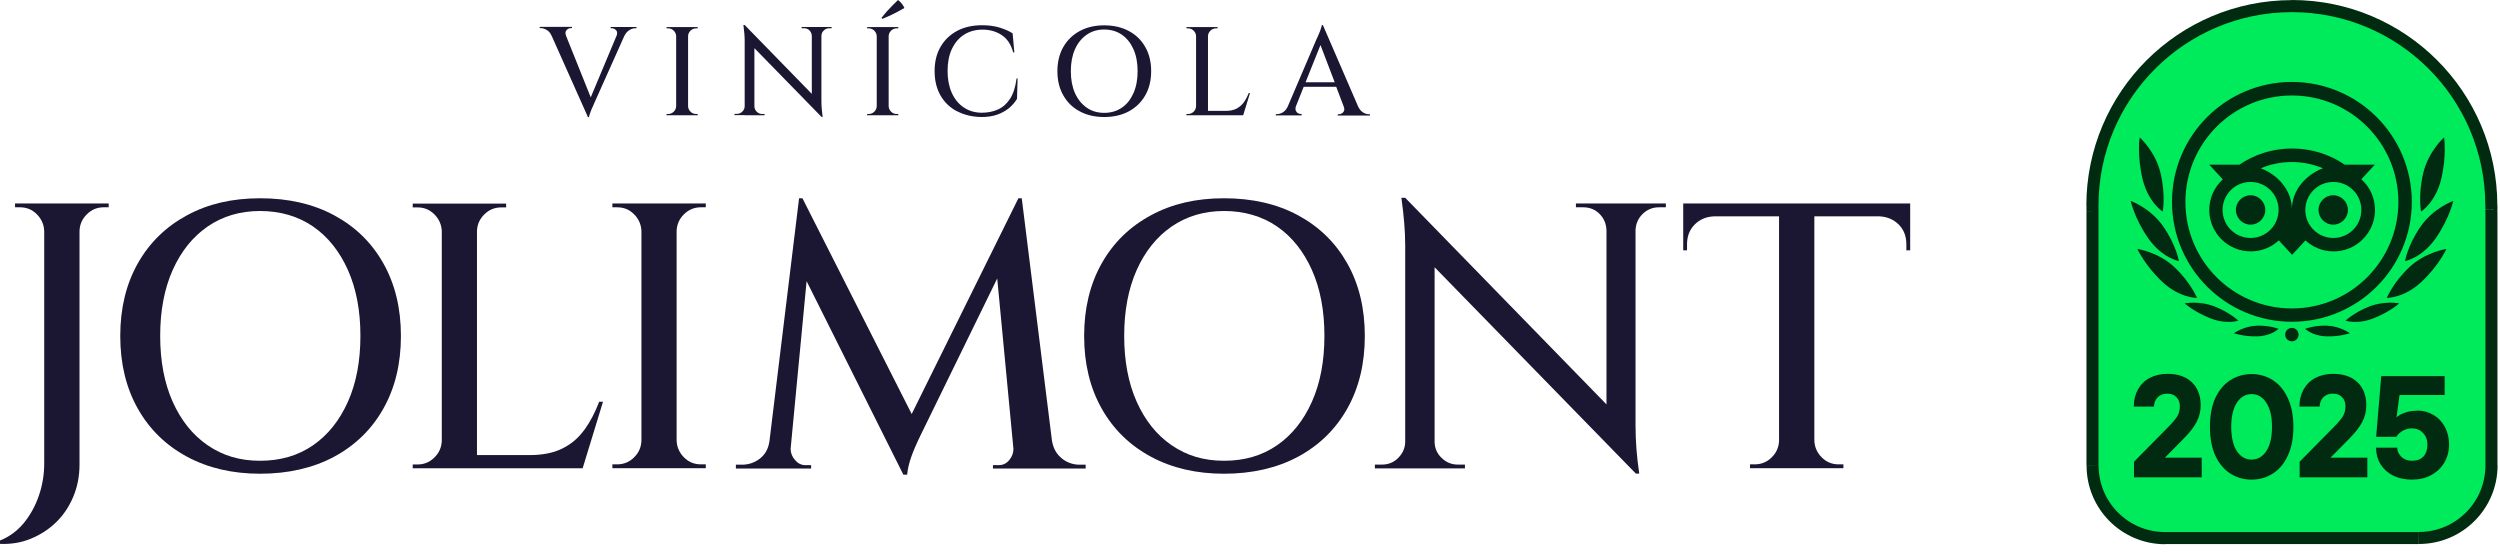<svg width="216" height="48" viewBox="0 0 216 48" fill="none" xmlns="http://www.w3.org/2000/svg">
<path d="M6.76 17.58H1.3V17.91H1.73C2.3 17.91 2.78 18.11 3.18 18.51C3.58 18.91 3.8 19.4 3.82 19.96V40.03C3.82 40.99 3.67 41.92 3.36 42.82C3.05 43.72 2.61 44.52 2.04 45.21C1.46 45.9 0.78 46.39 0 46.7V46.99C0.94 47.03 1.82 46.89 2.65 46.55C3.48 46.21 4.21 45.74 4.84 45.13C5.47 44.52 5.97 43.78 6.33 42.92C6.69 42.06 6.87 41.13 6.87 40.13V19.96C6.89 19.39 7.1 18.91 7.51 18.51C7.91 18.11 8.4 17.91 8.96 17.91H9.39V17.58H6.77H6.76Z" fill="#1B1632"/>
<path d="M28.87 18.6C27.05 17.62 24.92 17.13 22.48 17.13C20.04 17.13 17.97 17.62 16.16 18.6C14.34 19.58 12.92 20.96 11.91 22.75C10.9 24.54 10.39 26.63 10.39 29.03C10.39 31.43 10.9 33.52 11.91 35.31C12.92 37.1 14.34 38.48 16.16 39.46C17.98 40.44 20.09 40.93 22.48 40.93C24.87 40.93 27.05 40.44 28.87 39.46C30.69 38.48 32.11 37.1 33.12 35.31C34.13 33.52 34.64 31.43 34.64 29.03C34.64 26.63 34.13 24.54 33.12 22.75C32.11 20.96 30.69 19.58 28.87 18.6ZM30.06 34.71C29.34 36.32 28.34 37.58 27.05 38.47C25.76 39.36 24.24 39.81 22.47 39.81C20.7 39.81 19.24 39.36 17.94 38.47C16.64 37.58 15.64 36.32 14.92 34.71C14.2 33.1 13.84 31.2 13.84 29.02C13.84 26.84 14.2 24.95 14.92 23.33C15.64 21.72 16.65 20.46 17.94 19.57C19.24 18.68 20.75 18.23 22.47 18.23C24.19 18.23 25.76 18.68 27.05 19.57C28.34 20.46 29.34 21.72 30.06 23.33C30.78 24.94 31.14 26.84 31.14 29.02C31.14 31.2 30.78 33.1 30.06 34.71Z" fill="#1B1632"/>
<path d="M50.49 37.13C49.99 37.83 49.36 38.37 48.59 38.75C47.83 39.13 46.88 39.32 45.75 39.32H41.21V19.97C41.23 19.4 41.44 18.92 41.85 18.52C42.25 18.12 42.74 17.92 43.3 17.92H43.73V17.59H35.66V17.92H36.08C36.65 17.92 37.13 18.12 37.53 18.52C37.93 18.92 38.15 19.41 38.17 19.97V38.08C38.15 38.65 37.94 39.13 37.53 39.53C37.13 39.93 36.64 40.13 36.08 40.13H35.66V40.46H50.34L52.1 34.71H51.77C51.42 35.63 51 36.43 50.5 37.13H50.49Z" fill="#1B1632"/>
<path d="M58.37 17.58H52.91V17.91H53.33C53.9 17.91 54.38 18.11 54.78 18.51C55.18 18.91 55.4 19.4 55.42 19.96V38.07C55.4 38.64 55.19 39.12 54.78 39.52C54.38 39.92 53.89 40.12 53.33 40.12H52.91V40.45H60.98V40.12H60.55C59.98 40.12 59.5 39.92 59.1 39.52C58.7 39.12 58.48 38.63 58.46 38.07V19.96C58.48 19.39 58.69 18.91 59.1 18.51C59.5 18.11 59.99 17.91 60.55 17.91H60.98V17.58H58.36H58.37Z" fill="#1B1632"/>
<path d="M91.74 39.6C91.28 39.24 91 38.73 90.89 38.08L88.28 17.13H87.99L78.77 35.77L69.33 17.13H69.04L66.48 38.12C66.39 38.76 66.12 39.25 65.67 39.61C65.21 39.97 64.69 40.15 64.1 40.15H63.58V40.48H70.08V40.19H69.59C69.24 40.19 68.94 40.04 68.69 39.75C68.44 39.46 68.31 39.13 68.31 38.79V38.77L69.69 24.29L78.05 41.01H78.38C78.42 40.53 78.54 40.03 78.72 39.51C78.9 38.99 79.18 38.34 79.55 37.58L86.16 24.06L87.56 38.77V38.79C87.56 39.14 87.44 39.46 87.2 39.75C86.96 40.04 86.66 40.19 86.28 40.19H85.79V40.48H93.8V40.15H93.28C92.71 40.15 92.2 39.97 91.74 39.61V39.6Z" fill="#1B1632"/>
<path d="M112.15 18.6C110.33 17.62 108.2 17.13 105.76 17.13C103.32 17.13 101.25 17.62 99.44 18.6C97.62 19.58 96.2 20.96 95.19 22.75C94.18 24.54 93.67 26.63 93.67 29.03C93.67 31.43 94.18 33.52 95.19 35.31C96.2 37.1 97.62 38.48 99.44 39.46C101.26 40.44 103.37 40.93 105.76 40.93C108.15 40.93 110.33 40.44 112.15 39.46C113.97 38.48 115.39 37.1 116.4 35.31C117.41 33.52 117.92 31.43 117.92 29.03C117.92 26.63 117.41 24.54 116.4 22.75C115.39 20.96 113.97 19.58 112.15 18.6ZM113.35 34.71C112.63 36.32 111.63 37.58 110.34 38.47C109.05 39.36 107.53 39.81 105.76 39.81C103.99 39.81 102.53 39.36 101.23 38.47C99.93 37.58 98.93 36.32 98.21 34.71C97.49 33.1 97.13 31.2 97.13 29.02C97.13 26.84 97.49 24.95 98.21 23.33C98.93 21.72 99.94 20.46 101.23 19.57C102.53 18.68 104.04 18.23 105.76 18.23C107.48 18.23 109.05 18.68 110.34 19.57C111.63 20.46 112.63 21.72 113.35 23.33C114.07 24.94 114.43 26.84 114.43 29.02C114.43 31.2 114.07 33.1 113.35 34.71Z" fill="#1B1632"/>
<path d="M141.23 17.58H136.16V17.91H136.78C137.35 17.91 137.82 18.1 138.2 18.48C138.58 18.86 138.78 19.34 138.8 19.9V34.94L121.41 17.09H121.08C121.3 18.66 121.41 20.02 121.41 21.18V38.14C121.41 38.68 121.21 39.15 120.82 39.55C120.43 39.95 119.96 40.14 119.41 40.14H118.79V40.47H126.57V40.14H125.95C125.4 40.14 124.94 39.94 124.54 39.55C124.14 39.16 123.95 38.69 123.95 38.14V23.09L141.34 40.92H141.63C141.52 40.16 141.44 39.45 141.39 38.81C141.34 38.17 141.31 37.48 141.31 36.73V19.9C141.33 19.33 141.54 18.86 141.93 18.48C142.32 18.1 142.79 17.91 143.34 17.91H143.93V17.58H141.22H141.23Z" fill="#1B1632"/>
<path d="M145.43 17.58V21.63H145.76V21.11C145.76 20.41 145.98 19.84 146.43 19.39C146.88 18.94 147.45 18.71 148.15 18.69H153.71V38.07C153.69 38.64 153.48 39.12 153.07 39.52C152.67 39.92 152.18 40.12 151.62 40.12H151.2V40.45H159.27V40.12H158.85C158.28 40.12 157.8 39.92 157.4 39.52C157 39.12 156.78 38.63 156.76 38.07V18.69H162.32C163.02 18.71 163.59 18.95 164.04 19.39C164.49 19.84 164.71 20.41 164.71 21.11V21.63H165.04V17.58H145.46H145.43Z" fill="#1B1632"/>
<path d="M50.89 10.13C50.89 10.06 50.92 9.97 50.96 9.84C51 9.71 51.05 9.58 51.11 9.44C51.17 9.3 51.22 9.18 51.27 9.09C51.32 8.99 51.34 8.94 51.34 8.92L53.93 3.13C54.05 2.88 54.2 2.71 54.38 2.6C54.56 2.49 54.73 2.44 54.89 2.44H54.99V2.33H52.76V2.44H52.86C53 2.44 53.12 2.5 53.23 2.61C53.33 2.71 53.34 2.86 53.29 3.04L51.04 8.41L48.91 3.1C48.83 2.88 48.84 2.72 48.95 2.6C49.06 2.48 49.18 2.43 49.32 2.43H49.42V2.32H46.63V2.43H46.72C46.89 2.43 47.06 2.48 47.24 2.59C47.42 2.69 47.56 2.87 47.67 3.11L50.8 10.12H50.9L50.89 10.13Z" fill="#1B1632"/>
<path d="M58.46 9.96H60.28V9.85H60.14C59.95 9.85 59.79 9.78 59.66 9.65C59.53 9.52 59.45 9.35 59.45 9.17V3.13C59.45 2.94 59.53 2.78 59.66 2.65C59.79 2.52 59.96 2.45 60.14 2.45H60.28V2.34H57.59V2.45H57.73C57.92 2.45 58.08 2.52 58.21 2.65C58.34 2.78 58.42 2.95 58.42 3.13V9.17C58.42 9.36 58.34 9.52 58.21 9.65C58.08 9.78 57.91 9.85 57.73 9.85H57.59V9.96H58.46Z" fill="#1B1632"/>
<path d="M64.37 9.96H66.06V9.85H65.85C65.67 9.85 65.51 9.78 65.38 9.65C65.25 9.52 65.18 9.36 65.18 9.18V4.16L70.98 10.1H71.08C71.04 9.85 71.02 9.61 71 9.4C70.98 9.19 70.97 8.95 70.97 8.71V3.1C70.97 2.91 71.05 2.75 71.18 2.63C71.31 2.5 71.47 2.44 71.65 2.44H71.85V2.33H69.26V2.44H69.47C69.66 2.44 69.82 2.5 69.94 2.63C70.07 2.76 70.13 2.92 70.14 3.1V8.11L64.34 2.16H64.23C64.3 2.68 64.34 3.14 64.34 3.52V9.17C64.34 9.35 64.27 9.51 64.14 9.64C64.01 9.77 63.85 9.84 63.67 9.84H63.46V9.95H64.36L64.37 9.96Z" fill="#1B1632"/>
<path d="M76.87 1.36C77.08 1.26 77.3 1.15 77.51 1.04C77.72 0.92 77.93 0.81 78.14 0.69C78.08 0.55 78.01 0.43 77.91 0.31C77.82 0.2 77.71 0.09 77.59 0C77.44 0.15 77.28 0.3 77.11 0.47C76.94 0.64 76.77 0.82 76.61 1C76.45 1.18 76.3 1.37 76.16 1.55L76.24 1.63C76.45 1.54 76.66 1.45 76.88 1.35L76.87 1.36Z" fill="#1B1632"/>
<path d="M75.79 9.96H77.61V9.85H77.47C77.28 9.85 77.12 9.78 76.99 9.65C76.86 9.52 76.78 9.35 76.78 9.17V3.13C76.78 2.94 76.86 2.78 76.99 2.65C77.12 2.52 77.29 2.45 77.47 2.45H77.61V2.34H74.92V2.45H75.06C75.25 2.45 75.41 2.52 75.54 2.65C75.67 2.78 75.75 2.95 75.75 3.13V9.17C75.75 9.36 75.67 9.52 75.54 9.65C75.41 9.78 75.24 9.85 75.06 9.85H74.92V9.96H75.79Z" fill="#1B1632"/>
<path d="M82.69 9.61C83.3 9.93 84.01 10.1 84.81 10.11C85.33 10.11 85.78 10.04 86.17 9.9C86.56 9.76 86.9 9.57 87.18 9.34C87.46 9.1 87.69 8.84 87.87 8.54L87.92 6.78H87.83C87.74 7.51 87.55 8.1 87.27 8.53C86.99 8.96 86.65 9.27 86.22 9.46C85.8 9.65 85.32 9.74 84.79 9.74C84.2 9.73 83.69 9.57 83.25 9.27C82.81 8.97 82.47 8.55 82.23 8.01C81.99 7.47 81.87 6.84 81.87 6.13C81.87 5.42 81.99 4.77 82.24 4.24C82.49 3.71 82.84 3.29 83.29 3C83.74 2.71 84.28 2.56 84.9 2.56C85.52 2.56 86.09 2.72 86.56 3.04C87.04 3.36 87.36 3.86 87.54 4.53H87.64L87.49 2.88C87.18 2.68 86.8 2.52 86.36 2.38C85.92 2.25 85.42 2.18 84.87 2.18C84.03 2.18 83.3 2.34 82.69 2.67C82.08 3 81.6 3.46 81.26 4.05C80.92 4.64 80.75 5.34 80.75 6.14C80.75 6.94 80.92 7.66 81.26 8.25C81.6 8.84 82.08 9.3 82.69 9.62V9.61Z" fill="#1B1632"/>
<path d="M93.29 9.62C93.9 9.95 94.6 10.11 95.4 10.11C96.2 10.11 96.92 9.95 97.53 9.62C98.14 9.29 98.61 8.83 98.95 8.24C99.29 7.64 99.46 6.95 99.46 6.15C99.46 5.35 99.29 4.65 98.95 4.06C98.61 3.46 98.14 3 97.53 2.68C96.92 2.35 96.21 2.19 95.4 2.19C94.59 2.19 93.9 2.35 93.29 2.68C92.68 3.01 92.21 3.47 91.87 4.06C91.53 4.66 91.36 5.35 91.36 6.15C91.36 6.95 91.53 7.65 91.87 8.24C92.21 8.84 92.68 9.3 93.29 9.62ZM92.88 4.25C93.12 3.71 93.46 3.3 93.89 3C94.32 2.7 94.82 2.55 95.4 2.55C95.98 2.55 96.5 2.7 96.93 3C97.36 3.3 97.69 3.72 97.93 4.25C98.17 4.79 98.29 5.42 98.29 6.15C98.29 6.88 98.17 7.51 97.93 8.05C97.69 8.59 97.36 9.01 96.93 9.3C96.5 9.6 95.99 9.75 95.4 9.75C94.81 9.75 94.32 9.6 93.89 9.3C93.46 9 93.12 8.58 92.88 8.05C92.64 7.51 92.52 6.88 92.52 6.15C92.52 5.42 92.64 4.79 92.88 4.25Z" fill="#1B1632"/>
<path d="M103.39 9.96H107.41L108 8.04H107.89C107.77 8.35 107.63 8.61 107.46 8.85C107.29 9.08 107.08 9.26 106.83 9.39C106.58 9.52 106.26 9.58 105.88 9.58H104.37V3.13C104.37 2.94 104.45 2.78 104.58 2.65C104.71 2.52 104.88 2.45 105.06 2.45H105.2V2.34H102.51V2.45H102.65C102.84 2.45 103 2.52 103.13 2.65C103.26 2.78 103.34 2.95 103.34 3.13V9.17C103.34 9.36 103.26 9.52 103.13 9.65C103 9.78 102.83 9.85 102.65 9.85H102.51V9.96H103.38H103.39Z" fill="#1B1632"/>
<path d="M112.489 9.85H112.389C112.299 9.85 112.219 9.82 112.129 9.77C112.049 9.72 111.989 9.64 111.949 9.54C111.919 9.45 111.929 9.35 111.949 9.23L112.639 7.5H115.449L116.089 9.18C116.179 9.4 116.169 9.57 116.059 9.69C115.949 9.81 115.819 9.87 115.679 9.87H115.579V9.98H118.369V9.87H118.279C118.109 9.87 117.939 9.82 117.759 9.71C117.599 9.61 117.469 9.45 117.359 9.24L114.299 2.17H114.199C114.199 2.24 114.179 2.33 114.129 2.46C114.089 2.59 114.039 2.73 113.979 2.86C113.929 3 113.869 3.12 113.829 3.21C113.779 3.31 113.759 3.36 113.749 3.38L111.249 9.23C111.139 9.44 111.009 9.6 110.849 9.7C110.669 9.81 110.499 9.86 110.329 9.86H110.229V9.97H112.459V9.86L112.489 9.85ZM114.089 3.89L115.319 7.11H112.799L114.089 3.89Z" fill="#1B1632"/>
<path d="M198.019 0.53C207.539 0.53 215.249 8.25 215.249 17.76C215.249 17.87 215.249 17.99 215.249 18.1C215.249 18.16 215.249 18.22 215.249 18.28V40.21C215.249 43.67 212.439 46.48 208.979 46.48H187.049C183.589 46.48 180.779 43.67 180.779 40.21V18.28C180.779 18.22 180.779 18.16 180.779 18.1C180.779 17.99 180.779 17.88 180.779 17.76C180.779 8.24 188.499 0.53 198.009 0.53H198.019Z" fill="#00EB5B"/>
<path d="M180.79 18.1L181.31 18.12V18.09H180.79V18.1ZM198.02 0.53V1.05C207.25 1.05 214.73 8.53 214.73 17.76H215.77C215.77 7.95 207.82 0 198.01 0V0.52L198.02 0.53ZM215.26 17.76H214.74C214.74 17.87 214.74 17.97 214.74 18.09H215.26L215.78 18.11C215.78 18 215.78 17.88 215.78 17.76H215.26ZM215.25 18.1L214.73 18.12C214.73 18.2 214.73 18.24 214.73 18.29H215.77C215.77 18.22 215.77 18.13 215.77 18.09L215.25 18.11V18.1ZM215.26 18.29H214.74V40.22H215.78V18.29H215.26ZM215.26 40.22H214.74C214.74 43.39 212.17 45.96 209 45.96V47C212.75 47 215.79 43.96 215.79 40.21H215.27L215.26 40.22ZM208.99 46.49V45.97H187.06V47.01H208.99V46.49ZM187.06 46.49V45.97C183.89 45.97 181.32 43.4 181.32 40.23H180.28C180.28 43.98 183.32 47.02 187.07 47.02V46.5L187.06 46.49ZM180.79 40.22H181.31V18.29H180.27V40.22H180.79ZM180.79 18.29H181.31C181.31 18.24 181.31 18.19 181.31 18.12L180.79 18.1L180.27 18.08C180.27 18.14 180.27 18.21 180.27 18.28H180.79V18.29ZM180.79 18.1H181.31C181.31 17.98 181.31 17.87 181.31 17.76H180.27C180.27 17.88 180.27 18 180.27 18.11H180.79V18.1ZM180.79 17.76H181.31C181.31 8.53 188.79 1.05 198.02 1.05V0.01C188.21 0.01 180.26 7.96 180.26 17.77H180.78L180.79 17.76Z" fill="#002B11"/>
<path d="M198.02 7.08C192.3 7.08 187.66 11.72 187.66 17.44C187.66 23.16 192.3 27.8 198.02 27.8C203.74 27.8 208.38 23.16 208.38 17.44C208.38 11.72 203.74 7.08 198.02 7.08ZM198.02 26.65C192.94 26.65 188.82 22.53 188.82 17.45C188.82 12.37 192.94 8.25 198.02 8.25C203.1 8.25 207.22 12.37 207.22 17.45C207.22 22.53 203.1 26.65 198.02 26.65ZM195.72 18.14C195.72 18.84 195.15 19.41 194.45 19.41C193.75 19.41 193.18 18.84 193.18 18.14C193.18 17.44 193.75 16.87 194.45 16.87C195.15 16.87 195.72 17.44 195.72 18.14ZM202.86 18.14C202.86 18.84 202.29 19.41 201.59 19.41C200.89 19.41 200.32 18.84 200.32 18.14C200.32 17.44 200.89 16.87 201.59 16.87C202.29 16.87 202.86 17.44 202.86 18.14ZM204.01 15.5L205.18 14.23H202.59C201.29 13.34 199.72 12.83 198.03 12.83C196.34 12.83 194.77 13.35 193.48 14.23H190.88L192.05 15.5C191.33 16.15 190.88 17.1 190.88 18.14C190.88 20.11 192.48 21.72 194.46 21.72C195.4 21.72 196.25 21.36 196.89 20.77L198.04 22.02L199.19 20.77C199.83 21.36 200.68 21.72 201.62 21.72C203.59 21.72 205.2 20.12 205.2 18.14C205.2 17.09 204.75 16.15 204.03 15.5H204.01ZM194.45 20.56C193.11 20.56 192.03 19.48 192.03 18.14C192.03 16.8 193.11 15.72 194.45 15.72C195.79 15.72 196.87 16.8 196.87 18.14C196.87 19.48 195.79 20.56 194.45 20.56ZM198.02 18.08C198.02 16.49 196.86 15.12 195.33 14.54C196.16 14.19 197.06 14 198.01 14C198.96 14 199.87 14.19 200.7 14.54C199.17 15.12 198.02 16.49 198.02 18.08ZM201.6 20.56C200.26 20.56 199.18 19.48 199.18 18.14C199.18 16.8 200.26 15.72 201.6 15.72C202.94 15.72 204.02 16.8 204.02 18.14C204.02 19.48 202.94 20.56 201.6 20.56Z" fill="#002B11"/>
<path d="M189.82 25.74C189.82 25.74 189.29 24.42 187.88 23.09C186.47 21.76 184.67 21.51 184.67 21.51C184.67 21.51 185.31 22.93 186.82 24.35C188.33 25.77 189.83 25.74 189.83 25.74H189.82Z" fill="#002B11"/>
<path d="M193.4 27.71C193.4 27.71 192.67 27 191.34 26.48C190.01 25.96 188.75 26.21 188.75 26.21C188.75 26.21 189.58 26.96 191 27.51C192.41 28.06 193.4 27.7 193.4 27.7V27.71Z" fill="#002B11"/>
<path d="M196.87 28.41C196.87 28.41 196.11 28.1 194.98 28.14C193.85 28.18 193.01 28.79 193.01 28.79C193.01 28.79 193.86 29.1 195.06 29.06C196.27 29.02 196.87 28.41 196.87 28.41Z" fill="#002B11"/>
<path d="M188.26 22.56C188.26 22.56 188.02 21.16 186.9 19.56C185.79 17.96 184.09 17.36 184.09 17.36C184.09 17.36 184.42 18.89 185.61 20.59C186.79 22.29 188.26 22.56 188.26 22.56Z" fill="#002B11"/>
<path d="M186.859 18.28C186.859 18.28 187.129 16.86 186.669 14.95C186.209 13.04 184.869 11.87 184.869 11.87C184.869 11.87 184.629 13.44 185.119 15.47C185.609 17.5 186.859 18.28 186.859 18.28Z" fill="#002B11"/>
<path d="M206.22 25.74C206.22 25.74 206.75 24.42 208.16 23.09C209.58 21.76 211.37 21.51 211.37 21.51C211.37 21.51 210.73 22.93 209.22 24.35C207.71 25.77 206.21 25.74 206.21 25.74H206.22Z" fill="#002B11"/>
<path d="M202.649 27.71C202.649 27.71 203.379 27 204.709 26.48C206.039 25.96 207.299 26.21 207.299 26.21C207.299 26.21 206.469 26.96 205.049 27.51C203.639 28.06 202.649 27.7 202.649 27.7V27.71Z" fill="#002B11"/>
<path d="M199.17 28.41C199.17 28.41 199.93 28.1 201.06 28.14C202.19 28.18 203.03 28.79 203.03 28.79C203.03 28.79 202.18 29.1 200.98 29.06C199.77 29.02 199.17 28.41 199.17 28.41Z" fill="#002B11"/>
<path d="M207.79 22.56C207.79 22.56 208.03 21.16 209.15 19.56C210.26 17.96 211.96 17.36 211.96 17.36C211.96 17.36 211.63 18.89 210.44 20.59C209.26 22.29 207.79 22.56 207.79 22.56Z" fill="#002B11"/>
<path d="M209.179 18.28C209.179 18.28 208.909 16.86 209.369 14.95C209.829 13.04 211.169 11.87 211.169 11.87C211.169 11.87 211.409 13.44 210.919 15.47C210.429 17.5 209.179 18.28 209.179 18.28Z" fill="#002B11"/>
<path d="M198.019 29.49C198.339 29.49 198.599 29.23 198.599 28.91C198.599 28.59 198.339 28.33 198.019 28.33C197.699 28.33 197.439 28.59 197.439 28.91C197.439 29.23 197.699 29.49 198.019 29.49Z" fill="#002B11"/>
<path d="M184.389 39.88L187.349 36.88C187.709 36.52 187.959 36.22 188.109 35.98C188.259 35.73 188.339 35.43 188.339 35.09C188.339 34.77 188.239 34.51 188.039 34.31C187.849 34.11 187.589 34.01 187.259 34.01C186.919 34.01 186.639 34.11 186.429 34.32C186.229 34.52 186.119 34.79 186.099 35.13H184.359C184.359 34.57 184.479 34.08 184.719 33.65C184.959 33.22 185.299 32.88 185.739 32.65C186.179 32.42 186.699 32.3 187.279 32.3C188.189 32.3 188.889 32.55 189.389 33.04C189.889 33.52 190.139 34.18 190.139 35.01C190.139 35.53 190.019 36.01 189.789 36.46C189.559 36.9 189.179 37.38 188.669 37.9L187.049 39.54H190.229V41.24H184.379V39.86L184.389 39.88ZM194.539 41.44C193.849 41.44 193.239 41.26 192.689 40.91C192.149 40.56 191.719 40.04 191.399 39.36C191.089 38.67 190.939 37.85 190.939 36.88C190.939 35.91 191.089 35.08 191.399 34.4C191.719 33.71 192.149 33.2 192.689 32.85C193.239 32.5 193.859 32.32 194.539 32.32C195.219 32.32 195.839 32.5 196.379 32.85C196.929 33.2 197.359 33.72 197.669 34.4C197.989 35.09 198.149 35.91 198.149 36.88C198.149 37.85 197.989 38.68 197.669 39.36C197.359 40.05 196.929 40.56 196.379 40.91C195.839 41.26 195.219 41.44 194.539 41.44ZM194.539 39.71C195.069 39.71 195.489 39.46 195.809 38.97C196.139 38.47 196.299 37.77 196.299 36.88C196.299 35.99 196.139 35.29 195.809 34.8C195.489 34.3 195.069 34.05 194.539 34.05C194.009 34.05 193.589 34.3 193.259 34.8C192.939 35.29 192.779 35.99 192.779 36.88C192.779 37.77 192.939 38.47 193.259 38.97C193.589 39.46 194.009 39.71 194.539 39.71ZM198.699 39.88L201.659 36.88C202.019 36.52 202.269 36.22 202.419 35.98C202.569 35.73 202.649 35.43 202.649 35.09C202.649 34.77 202.549 34.51 202.349 34.31C202.159 34.11 201.899 34.01 201.569 34.01C201.229 34.01 200.949 34.11 200.739 34.32C200.539 34.52 200.429 34.79 200.409 35.13H198.669C198.669 34.57 198.789 34.08 199.029 33.65C199.269 33.22 199.609 32.88 200.049 32.65C200.489 32.42 201.009 32.3 201.589 32.3C202.499 32.3 203.199 32.55 203.699 33.04C204.199 33.52 204.449 34.18 204.449 35.01C204.449 35.53 204.329 36.01 204.099 36.46C203.869 36.9 203.489 37.38 202.979 37.9L201.359 39.54H204.539V41.24H198.689V39.86L198.699 39.88ZM208.819 35.47C209.349 35.47 209.829 35.6 210.249 35.85C210.679 36.1 211.009 36.45 211.239 36.89C211.479 37.33 211.599 37.84 211.599 38.41C211.599 38.98 211.469 39.48 211.199 39.95C210.939 40.41 210.559 40.77 210.069 41.04C209.589 41.31 209.019 41.44 208.379 41.44C207.769 41.44 207.229 41.32 206.759 41.09C206.289 40.85 205.929 40.52 205.669 40.1C205.419 39.68 205.289 39.21 205.289 38.68H207.119C207.119 38.97 207.249 39.24 207.479 39.47C207.719 39.7 208.029 39.81 208.389 39.81C208.819 39.81 209.149 39.69 209.379 39.45C209.609 39.2 209.729 38.85 209.729 38.41C209.729 38 209.599 37.67 209.349 37.41C209.099 37.14 208.769 37.01 208.369 37.01C208.099 37.01 207.849 37.08 207.609 37.21C207.379 37.34 207.189 37.51 207.049 37.74H205.299L205.739 32.5H211.219V34.13H207.319L207.059 36.06C207.249 35.88 207.499 35.75 207.799 35.65C208.109 35.54 208.449 35.49 208.819 35.49V35.47Z" fill="#002B11"/>
</svg>
